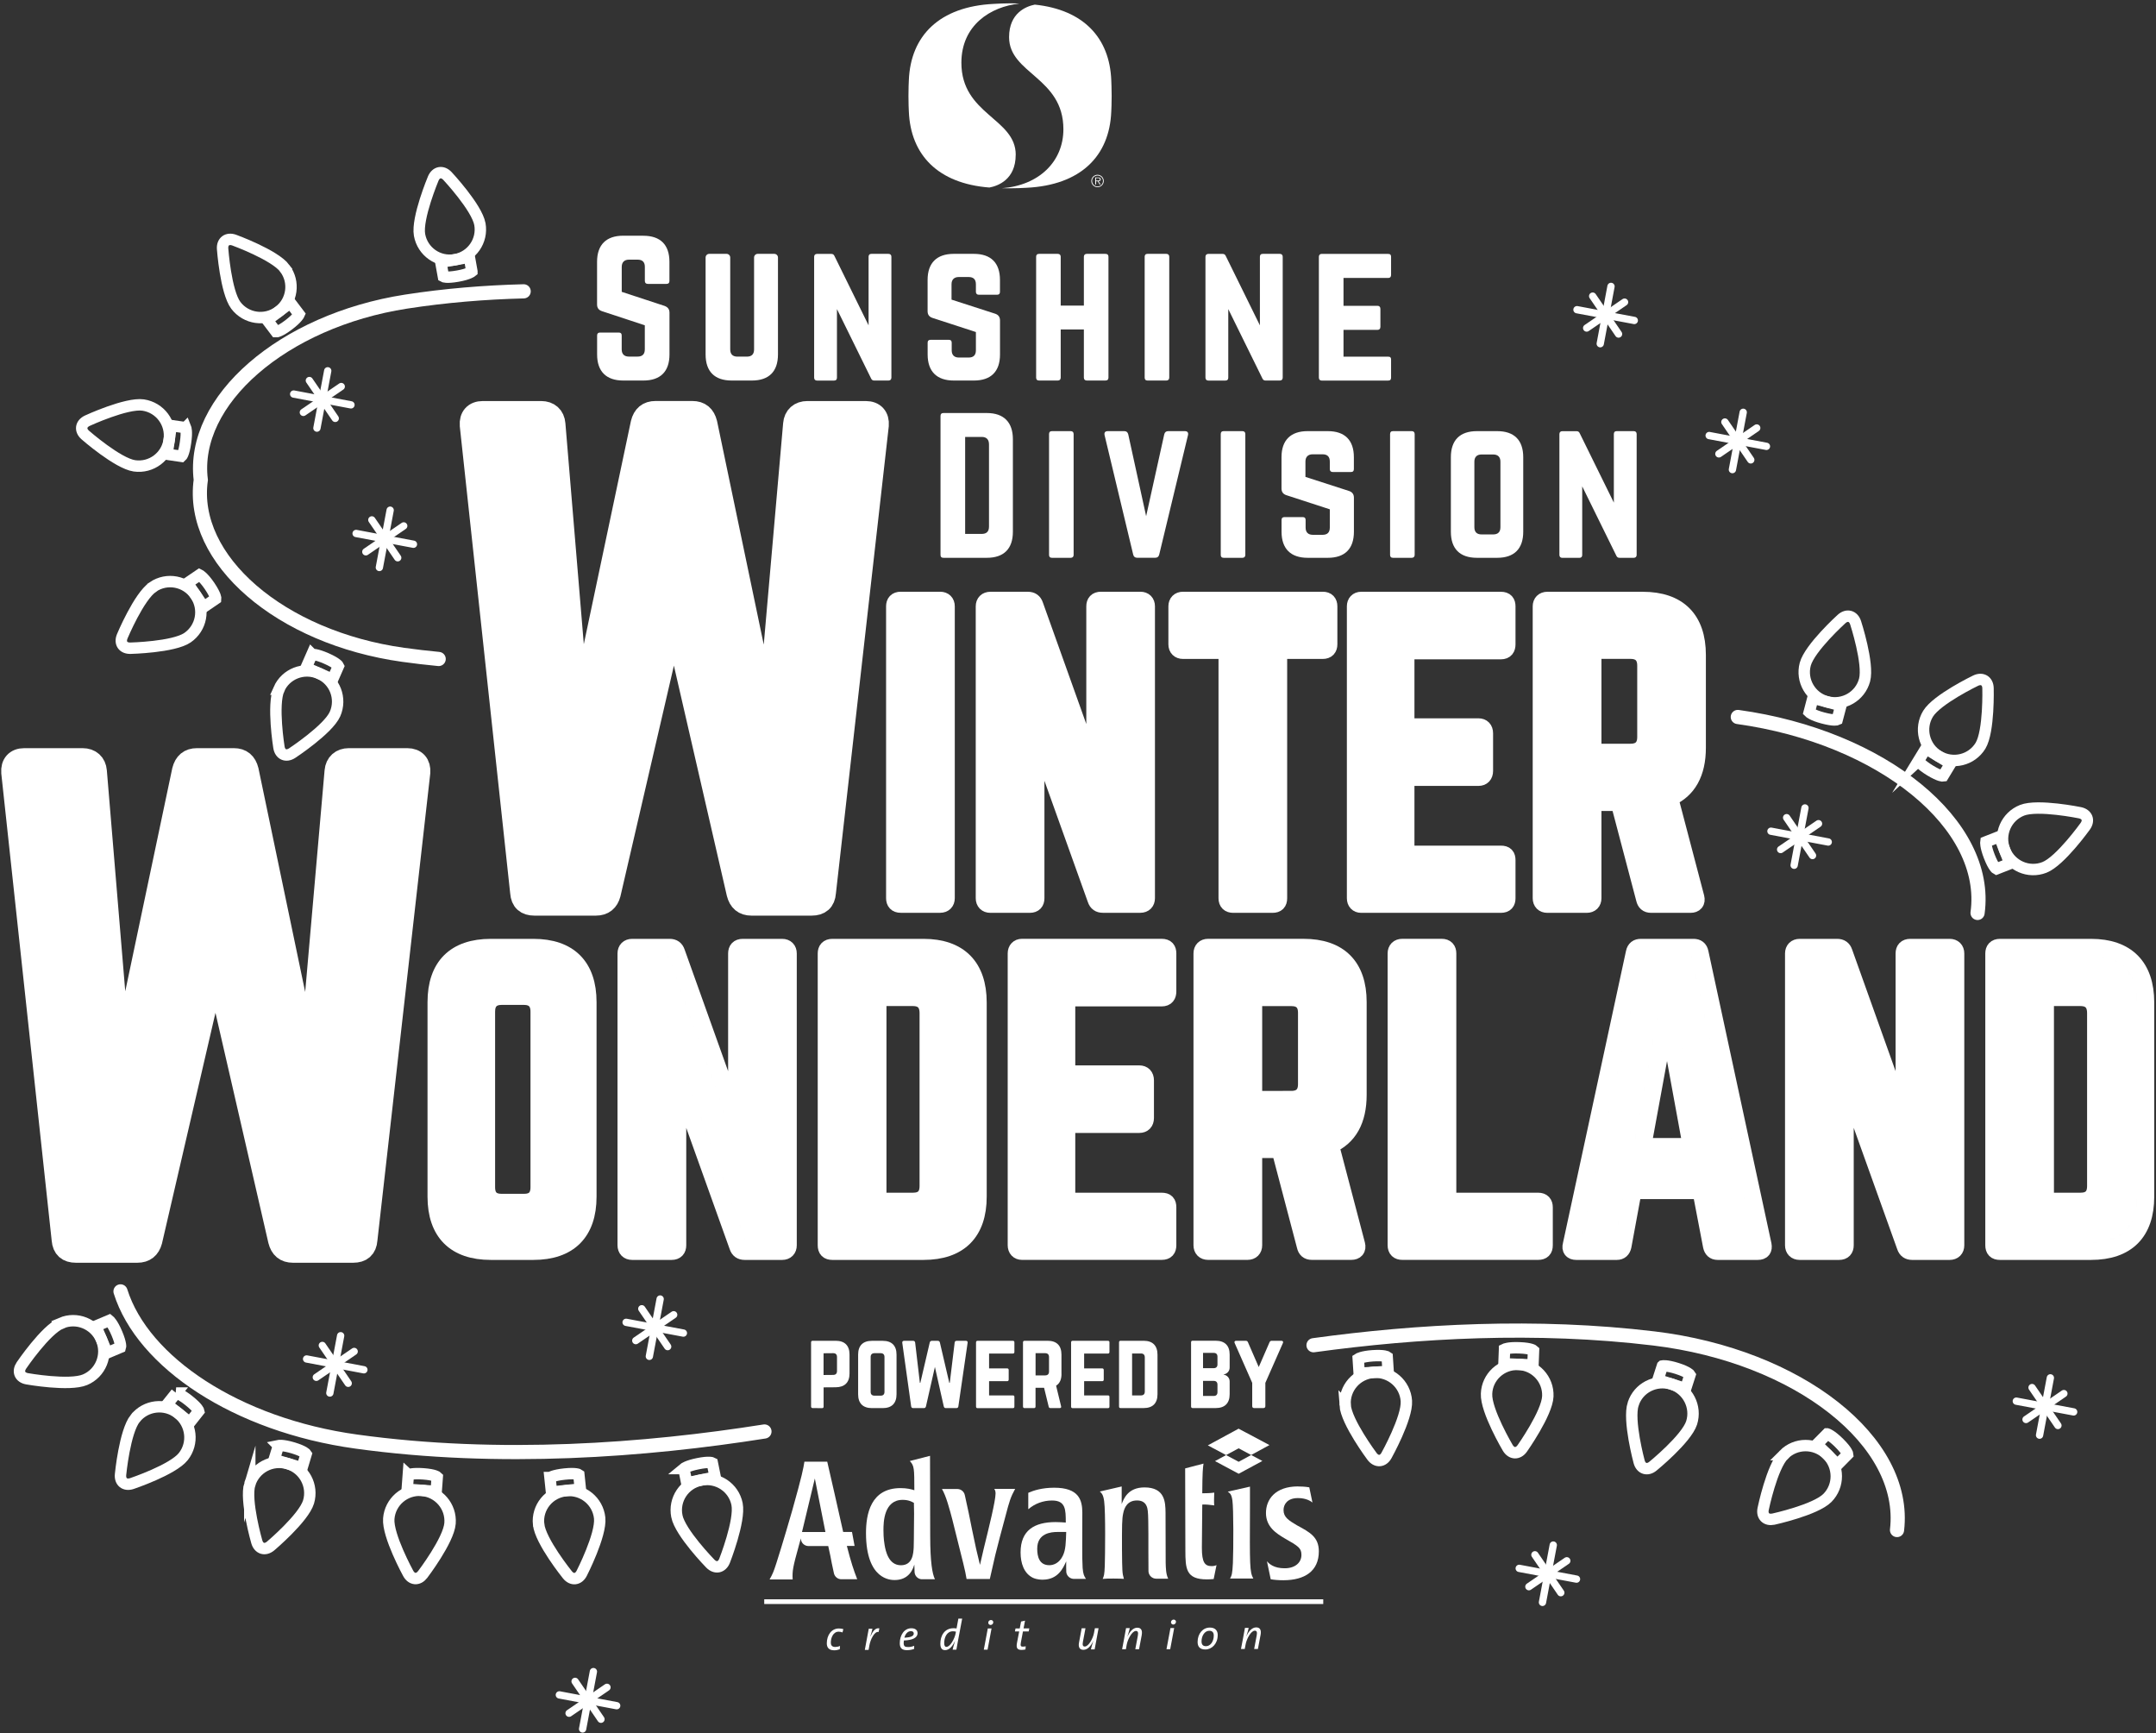 <svg xmlns="http://www.w3.org/2000/svg" width="499" height="401" viewBox="0 0 499 401" fill="none"><rect x="0" y="0" width="499" height="401" fill="#333333" stroke="none"/><mask id="mask0_201_286" style="mask-type:luminance" maskUnits="userSpaceOnUse" x="109" y="95" width="95" height="115"><path d="M140.555 206.689C140.365 207.397 140.057 207.897 139.649 208.223C139.241 208.548 138.684 208.74 137.921 208.74H123.691C122.831 208.74 122.258 208.541 121.885 208.206C121.514 207.874 121.263 207.338 121.199 206.492L121.199 206.484L121.198 206.476L109.529 98.354C109.467 97.526 109.663 96.933 110.007 96.551C110.35 96.169 110.911 95.92 111.741 95.92H125.261C126.019 95.92 126.601 96.138 127.005 96.501C127.408 96.862 127.681 97.409 127.742 98.161L127.742 98.161L133.292 164.741L133.331 165.2H133.791H134.501H134.906L134.99 164.803L149.078 98.082C149.271 97.304 149.583 96.775 149.99 96.437C150.394 96.101 150.947 95.91 151.711 95.91H160.251C161.021 95.91 161.573 96.1 161.979 96.434C162.386 96.771 162.7 97.3 162.904 98.084L176.841 164.802L176.924 165.2H177.331H178.041H178.499L178.539 164.744L184.369 98.163L184.369 98.161C184.43 97.411 184.705 96.863 185.11 96.501C185.517 96.138 186.102 95.92 186.861 95.92H200.371H200.381C201.21 95.92 201.774 96.17 202.118 96.551C202.463 96.933 202.658 97.525 202.593 98.352L190.354 206.474L190.353 206.483L190.352 206.492C190.288 207.337 190.035 207.874 189.664 208.206C189.289 208.541 188.714 208.74 187.861 208.74H173.921C173.151 208.74 172.596 208.548 172.189 208.212C171.779 207.873 171.465 207.342 171.267 206.562C171.266 206.561 171.266 206.559 171.265 206.557L156.468 142.248L155.494 142.247L140.555 206.689Z" fill="white" stroke="white"></path></mask><g mask="url(#mask0_201_286)"><path d="M591.581 71.17H56.221V255.56H591.581V71.17Z" fill="white" stroke="white" stroke-width="5.25" stroke-miterlimit="10"></path></g><path d="M200.381 95.42C202.241 95.42 203.241 96.55 203.091 98.4L190.851 206.53C190.711 208.38 189.711 209.24 187.861 209.24H173.921C172.211 209.24 171.211 208.38 170.781 206.68L155.981 142.36L141.041 206.81C140.621 208.38 139.621 209.24 137.921 209.24H123.691C121.831 209.24 120.841 208.38 120.701 206.53L109.031 98.4C108.891 96.55 109.881 95.42 111.741 95.42H125.261C126.971 95.42 128.101 96.41 128.241 98.12L133.791 164.7H134.501L148.591 97.97C149.011 96.27 150.011 95.41 151.711 95.41H160.251C161.961 95.41 162.951 96.26 163.391 97.97L177.331 164.7H178.041L183.871 98.12C184.011 96.41 185.151 95.42 186.861 95.42H200.371H200.381Z" fill="white" stroke="white" stroke-width="5.25" stroke-miterlimit="10"></path><mask id="mask1_201_286" style="mask-type:luminance" maskUnits="userSpaceOnUse" x="207" y="138" width="13" height="72"><path d="M217.601 139.39C217.94 139.39 218.155 139.49 218.283 139.618C218.412 139.746 218.511 139.957 218.511 140.29V207.83C218.511 208.169 218.411 208.383 218.282 208.511C218.154 208.64 217.94 208.74 217.601 208.74H208.451C208.061 208.74 207.861 208.634 207.754 208.521C207.641 208.403 207.551 208.193 207.551 207.83V140.29C207.551 139.933 207.641 139.726 207.753 139.609C207.86 139.496 208.061 139.39 208.451 139.39H217.601Z" fill="white" stroke="white"></path></mask><g mask="url(#mask1_201_286)"><path d="M440.13 117.41H109.23V231.39H440.13V117.41Z" fill="white" stroke="white" stroke-width="3.94" stroke-miterlimit="10"></path></g><path d="M217.601 138.89C218.481 138.89 219.011 139.42 219.011 140.29V207.83C219.011 208.71 218.481 209.24 217.601 209.24H208.451C207.491 209.24 207.051 208.71 207.051 207.83V140.29C207.051 139.42 207.491 138.89 208.451 138.89H217.601Z" stroke="white" stroke-width="3.94" stroke-miterlimit="10"></path><mask id="mask2_201_286" style="mask-type:luminance" maskUnits="userSpaceOnUse" x="227" y="138" width="39" height="72"><path d="M263.941 138.89C264.831 138.89 265.341 139.42 265.341 140.29V207.83C265.341 208.71 264.821 209.24 263.941 209.24H255.241C254.441 209.24 253.911 208.89 253.651 208.1L240.201 170.55H239.761V207.84C239.761 208.72 239.331 209.25 238.351 209.25H229.211C228.331 209.25 227.801 208.72 227.801 207.84V140.3C227.801 139.43 228.331 138.9 229.211 138.9H237.921C238.711 138.9 239.241 139.25 239.501 140.04L252.861 177.41H253.391V140.29C253.391 139.42 253.821 138.89 254.801 138.89H263.941Z" fill="white"></path></mask><g mask="url(#mask2_201_286)"><path d="M440.13 117.41H109.23V231.39H440.13V117.41Z" fill="white" stroke="white" stroke-width="3.94" stroke-miterlimit="10"></path></g><path d="M263.941 138.89C264.831 138.89 265.341 139.42 265.341 140.29V207.83C265.341 208.71 264.821 209.24 263.941 209.24H255.241C254.441 209.24 253.911 208.89 253.651 208.1L240.201 170.55H239.761V207.84C239.761 208.72 239.331 209.25 238.351 209.25H229.211C228.331 209.25 227.801 208.72 227.801 207.84V140.3C227.801 139.43 228.331 138.9 229.211 138.9H237.921C238.711 138.9 239.241 139.25 239.501 140.04L252.861 177.41H253.391V140.29C253.391 139.42 253.821 138.89 254.801 138.89H263.941Z" stroke="white" stroke-width="3.94" stroke-miterlimit="10"></path><mask id="mask3_201_286" style="mask-type:luminance" maskUnits="userSpaceOnUse" x="272" y="138" width="36" height="72"><path d="M295.941 150H295.441V150.5V207.84C295.441 208.256 295.346 208.454 295.248 208.554C295.151 208.652 294.958 208.75 294.541 208.75H285.401C285.04 208.75 284.831 208.658 284.712 208.544C284.596 208.433 284.491 208.23 284.491 207.84V150.5V150H283.991H273.791C273.455 150 273.244 149.902 273.118 149.775C272.992 149.649 272.891 149.435 272.891 149.09V140.29C272.891 139.957 272.99 139.745 273.118 139.617C273.246 139.489 273.458 139.39 273.791 139.39H306.151C306.547 139.39 306.75 139.496 306.858 139.61C306.971 139.727 307.061 139.933 307.061 140.29V149.09C307.061 149.453 306.97 149.662 306.858 149.78C306.749 149.893 306.547 150 306.151 150H295.941Z" fill="white" stroke="white"></path></mask><g mask="url(#mask3_201_286)"><path d="M440.13 117.41H109.23V231.39H440.13V117.41Z" fill="white" stroke="white" stroke-width="3.94" stroke-miterlimit="10"></path></g><path d="M306.151 138.89C307.121 138.89 307.561 139.42 307.561 140.29V149.09C307.561 149.97 307.121 150.5 306.151 150.5H295.941V207.84C295.941 208.8 295.511 209.25 294.541 209.25H285.401C284.521 209.25 283.991 208.8 283.991 207.84V150.5H273.791C272.921 150.5 272.391 149.98 272.391 149.09V140.29C272.391 139.42 272.921 138.89 273.791 138.89H306.151Z" stroke="white" stroke-width="3.94" stroke-miterlimit="10"></path><mask id="mask4_201_286" style="mask-type:luminance" maskUnits="userSpaceOnUse" x="313" y="138" width="36" height="72"><path d="M348.789 149.09C348.789 149.97 348.439 150.59 347.379 150.59H325.399V168.18H342.189C343.069 168.18 343.599 168.71 343.599 169.67V178.38C343.599 179.35 343.069 179.88 342.189 179.88H325.399V197.64H347.379C348.439 197.64 348.789 198.08 348.789 199.04V207.84C348.789 208.72 348.439 209.25 347.379 209.25H315.019C314.219 209.25 313.699 208.72 313.699 207.84V140.3C313.699 139.43 314.219 138.9 315.019 138.9H347.379C348.439 138.9 348.789 139.43 348.789 140.3V149.1V149.09Z" fill="white"></path></mask><g mask="url(#mask4_201_286)"><path d="M440.129 117.41H109.229V231.39H440.129V117.41Z" fill="white" stroke="white" stroke-width="3.94" stroke-miterlimit="10"></path></g><path d="M348.789 149.09C348.789 149.97 348.439 150.59 347.379 150.59H325.399V168.18H342.189C343.069 168.18 343.599 168.71 343.599 169.67V178.38C343.599 179.35 343.069 179.88 342.189 179.88H325.399V197.64H347.379C348.439 197.64 348.789 198.08 348.789 199.04V207.84C348.789 208.72 348.439 209.25 347.379 209.25H315.019C314.219 209.25 313.699 208.72 313.699 207.84V140.3C313.699 139.43 314.219 138.9 315.019 138.9H347.379C348.439 138.9 348.789 139.43 348.789 140.3V149.1V149.09Z" stroke="white" stroke-width="3.94" stroke-miterlimit="10"></path><mask id="mask5_201_286" style="mask-type:luminance" maskUnits="userSpaceOnUse" x="356" y="138" width="37" height="72"><path d="M392.851 173.01C392.851 178.9 390.651 182.77 386.441 184.62L392.501 207.66C392.771 208.72 392.241 209.25 391.281 209.25H382.131C381.251 209.25 380.811 208.8 380.631 208.02L374.741 185.68H368.681V207.84C368.681 208.72 368.141 209.25 367.261 209.25H358.121C357.241 209.25 356.711 208.72 356.711 207.84V140.3C356.711 139.43 357.241 138.9 358.121 138.9H380.191C388.461 138.9 392.851 143.29 392.851 151.56V173.02V173.01ZM377.381 174.06C379.671 174.06 380.901 172.83 380.901 170.55V154.01C380.901 151.73 379.671 150.49 377.381 150.49H368.681V174.06H377.381Z" fill="white"></path></mask><g mask="url(#mask5_201_286)"><path d="M440.13 117.41H109.23V231.39H440.13V117.41Z" fill="white" stroke="white" stroke-width="3.94" stroke-miterlimit="10"></path></g><path d="M392.851 173.01C392.851 178.9 390.651 182.77 386.441 184.62L392.501 207.66C392.771 208.72 392.241 209.25 391.281 209.25H382.131C381.251 209.25 380.811 208.8 380.631 208.02L374.741 185.68H368.681V207.84C368.681 208.72 368.141 209.25 367.261 209.25H358.121C357.241 209.25 356.711 208.72 356.711 207.84V140.3C356.711 139.43 357.241 138.9 358.121 138.9H380.191C388.461 138.9 392.851 143.29 392.851 151.56V173.02V173.01ZM377.381 174.06C379.671 174.06 380.901 172.83 380.901 170.55V154.01C380.901 151.73 379.671 150.49 377.381 150.49H368.681V174.06H377.381Z" stroke="white" stroke-width="3.94" stroke-miterlimit="10"></path><mask id="mask6_201_286" style="mask-type:luminance" maskUnits="userSpaceOnUse" x="2" y="175" width="95" height="115"><path d="M94.27 175.74C96.12 175.74 97.11 176.88 96.97 178.73L84.73 286.86C84.59 288.71 83.59 289.56 81.74 289.56H67.8C66.09 289.56 65.1 288.71 64.67 287L49.88 222.69L34.93 287.14C34.49 288.71 33.5 289.56 31.8 289.56H17.57C15.73 289.56 14.73 288.71 14.58 286.86L2.91 178.73C2.77 176.87 3.76 175.74 5.61 175.74H19.12C20.83 175.74 21.97 176.74 22.11 178.44L27.66 245.04H28.37L42.44 178.3C42.88 176.6 43.87 175.74 45.59 175.74H54.13C55.83 175.74 56.82 176.6 57.25 178.3L71.19 245.04H71.91L77.74 178.44C77.89 176.74 79.03 175.74 80.73 175.74H94.24H94.27Z" fill="white"></path></mask><g mask="url(#mask6_201_286)"><path d="M779.89 138.47H-25.29V322.87H779.89V138.47Z" fill="white" stroke="white" stroke-width="5.25" stroke-miterlimit="10"></path></g><path d="M94.27 175.74C96.12 175.74 97.11 176.88 96.97 178.73L84.73 286.86C84.59 288.71 83.59 289.56 81.74 289.56H67.8C66.09 289.56 65.1 288.71 64.67 287L49.88 222.69L34.93 287.14C34.49 288.71 33.5 289.56 31.8 289.56H17.57C15.73 289.56 14.73 288.71 14.58 286.86L2.91 178.73C2.77 176.87 3.76 175.74 5.61 175.74H19.12C20.83 175.74 21.97 176.74 22.11 178.44L27.66 245.04H28.37L42.44 178.3C42.88 176.6 43.87 175.74 45.59 175.74H54.13C55.83 175.74 56.82 176.6 57.25 178.3L71.19 245.04H71.91L77.74 178.44C77.89 176.74 79.03 175.74 80.73 175.74H94.24H94.27Z" stroke="white" stroke-width="5.25" stroke-miterlimit="10"></path><mask id="mask7_201_286" style="mask-type:luminance" maskUnits="userSpaceOnUse" x="100" y="219" width="37" height="71"><path d="M100.92 231.88C100.92 223.61 105.32 219.21 113.59 219.21H123.44C131.7 219.21 136.1 223.6 136.1 231.88V276.9C136.1 285.16 131.7 289.56 123.44 289.56H113.59C105.33 289.56 100.92 285.16 100.92 276.9V231.88ZM121.24 278.21C123.52 278.21 124.75 277.08 124.75 274.7V234.07C124.75 231.78 123.52 230.55 121.24 230.55H116.14C113.85 230.55 112.62 231.78 112.62 234.07V274.7C112.62 277.08 113.85 278.21 116.14 278.21H121.24Z" fill="white"></path></mask><g mask="url(#mask7_201_286)"><path d="M516.86 189.68H19.2V303.66H516.86V189.68Z" fill="white" stroke="white" stroke-width="3.94" stroke-miterlimit="10"></path></g><path d="M100.92 231.88C100.92 223.61 105.32 219.21 113.59 219.21H123.44C131.7 219.21 136.1 223.6 136.1 231.88V276.9C136.1 285.16 131.7 289.56 123.44 289.56H113.59C105.33 289.56 100.92 285.16 100.92 276.9V231.88ZM121.24 278.21C123.52 278.21 124.75 277.08 124.75 274.7V234.07C124.75 231.78 123.52 230.55 121.24 230.55H116.14C113.85 230.55 112.62 231.78 112.62 234.07V274.7C112.62 277.08 113.85 278.21 116.14 278.21H121.24Z" stroke="white" stroke-width="3.94" stroke-miterlimit="10"></path><mask id="mask8_201_286" style="mask-type:luminance" maskUnits="userSpaceOnUse" x="144" y="219" width="39" height="71"><path d="M171.226 288.255L171.224 288.248L171.221 288.241L157.771 250.701L157.653 250.37H157.301H156.861H156.361V250.87V288.15C156.361 288.51 156.269 288.72 156.155 288.839C156.044 288.954 155.84 289.06 155.451 289.06H146.301C145.961 289.06 145.748 288.96 145.619 288.831C145.491 288.703 145.391 288.489 145.391 288.15V220.62C145.391 220.281 145.491 220.067 145.619 219.939C145.748 219.81 145.961 219.71 146.301 219.71H155.011C155.332 219.71 155.552 219.781 155.71 219.892C155.866 220.003 156.01 220.19 156.115 220.514L156.117 220.521L156.12 220.528L169.49 257.898L169.608 258.23H169.961H170.491H170.991V257.73V220.62C170.991 220.257 171.081 220.047 171.193 219.929C171.301 219.816 171.501 219.71 171.891 219.71H181.031C181.376 219.71 181.589 219.811 181.715 219.938C181.841 220.065 181.941 220.278 181.941 220.62V288.15C181.941 288.492 181.841 288.705 181.715 288.832C181.589 288.959 181.376 289.06 181.031 289.06H172.331C172.009 289.06 171.789 288.989 171.632 288.877C171.475 288.766 171.332 288.58 171.226 288.255Z" fill="white" stroke="white"></path></mask><g mask="url(#mask8_201_286)"><path d="M516.86 189.68H19.2V303.66H516.86V189.68Z" fill="white" stroke="white" stroke-width="3.94" stroke-miterlimit="10"></path></g><path d="M181.031 219.21C181.921 219.21 182.441 219.74 182.441 220.62V288.15C182.441 289.03 181.921 289.56 181.031 289.56H172.331C171.541 289.56 171.011 289.21 170.751 288.41L157.301 250.87H156.861V288.15C156.861 289.03 156.411 289.56 155.451 289.56H146.301C145.421 289.56 144.891 289.03 144.891 288.15V220.62C144.891 219.74 145.421 219.21 146.301 219.21H155.011C155.801 219.21 156.331 219.56 156.591 220.36L169.961 257.73H170.491V220.62C170.491 219.74 170.931 219.21 171.891 219.21H181.031Z" stroke="white" stroke-width="3.94" stroke-miterlimit="10"></path><mask id="mask9_201_286" style="mask-type:luminance" maskUnits="userSpaceOnUse" x="191" y="219" width="36" height="71"><path d="M191.23 220.62C191.23 219.74 191.67 219.21 192.64 219.21H213.74C222.01 219.21 226.4 223.69 226.4 231.96V276.9C226.4 285.16 222.01 289.56 213.74 289.56H192.64C191.67 289.56 191.23 289.12 191.23 288.15V220.62ZM211.28 277.95C213.57 277.95 214.8 276.8 214.8 274.43V234.42C214.8 232.05 213.57 230.82 211.28 230.82H203.2V277.95H211.28Z" fill="white"></path></mask><g mask="url(#mask9_201_286)"><path d="M516.86 189.68H19.2V303.66H516.86V189.68Z" fill="white" stroke="white" stroke-width="3.94" stroke-miterlimit="10"></path></g><path d="M191.23 220.62C191.23 219.74 191.67 219.21 192.64 219.21H213.74C222.01 219.21 226.4 223.69 226.4 231.96V276.9C226.4 285.16 222.01 289.56 213.74 289.56H192.64C191.67 289.56 191.23 289.12 191.23 288.15V220.62ZM211.28 277.95C213.57 277.95 214.8 276.8 214.8 274.43V234.42C214.8 232.05 213.57 230.82 211.28 230.82H203.2V277.95H211.28Z" stroke="white" stroke-width="3.94" stroke-miterlimit="10"></path><mask id="mask10_201_286" style="mask-type:luminance" maskUnits="userSpaceOnUse" x="235" y="219" width="36" height="71"><path d="M270.289 229.41C270.289 230.28 269.939 230.9 268.879 230.9H246.899V248.49H263.699C264.579 248.49 265.109 249.02 265.109 249.98V258.69C265.109 259.66 264.579 260.18 263.699 260.18H246.899V277.95H268.879C269.939 277.95 270.289 278.39 270.289 279.35V288.14C270.289 289.02 269.939 289.55 268.879 289.55H236.519C235.729 289.55 235.199 289.02 235.199 288.14V220.61C235.199 219.73 235.729 219.2 236.519 219.2H268.879C269.939 219.2 270.289 219.73 270.289 220.61V229.4V229.41Z" fill="white"></path></mask><g mask="url(#mask10_201_286)"><path d="M516.859 189.68H19.199V303.66H516.859V189.68Z" fill="white" stroke="white" stroke-width="3.94" stroke-miterlimit="10"></path></g><path d="M270.289 229.41C270.289 230.28 269.939 230.9 268.879 230.9H246.899V248.49H263.699C264.579 248.49 265.109 249.02 265.109 249.98V258.69C265.109 259.66 264.579 260.18 263.699 260.18H246.899V277.95H268.879C269.939 277.95 270.289 278.39 270.289 279.35V288.14C270.289 289.02 269.939 289.55 268.879 289.55H236.519C235.729 289.55 235.199 289.02 235.199 288.14V220.61C235.199 219.73 235.729 219.2 236.519 219.2H268.879C269.939 219.2 270.289 219.73 270.289 220.61V229.4V229.41Z" stroke="white" stroke-width="3.94" stroke-miterlimit="10"></path><mask id="mask11_201_286" style="mask-type:luminance" maskUnits="userSpaceOnUse" x="278" y="219" width="37" height="71"><path d="M314.339 253.33C314.339 259.23 312.139 263.09 307.929 264.93L313.989 287.97C314.259 289.02 313.729 289.55 312.759 289.55H303.619C302.729 289.55 302.289 289.11 302.109 288.32L296.229 265.98H290.159V288.14C290.159 289.02 289.629 289.55 288.749 289.55H279.599C278.729 289.55 278.199 289.02 278.199 288.14V220.61C278.199 219.73 278.729 219.2 279.599 219.2H301.679C309.949 219.2 314.339 223.59 314.339 231.87V253.33ZM298.869 254.39C301.159 254.39 302.389 253.15 302.389 250.87V234.34C302.389 232.05 301.169 230.83 298.869 230.83H290.159V254.4H298.869V254.39Z" fill="white"></path></mask><g mask="url(#mask11_201_286)"><path d="M516.859 189.68H19.199V303.66H516.859V189.68Z" fill="white" stroke="white" stroke-width="3.94" stroke-miterlimit="10"></path></g><path d="M314.339 253.33C314.339 259.23 312.139 263.09 307.929 264.93L313.989 287.97C314.259 289.02 313.729 289.55 312.759 289.55H303.619C302.729 289.55 302.289 289.11 302.109 288.32L296.229 265.98H290.159V288.14C290.159 289.02 289.629 289.55 288.749 289.55H279.599C278.729 289.55 278.199 289.02 278.199 288.14V220.61C278.199 219.73 278.729 219.2 279.599 219.2H301.679C309.949 219.2 314.339 223.59 314.339 231.87V253.33ZM298.869 254.39C301.159 254.39 302.389 253.15 302.389 250.87V234.34C302.389 232.05 301.169 230.83 298.869 230.83H290.159V254.4H298.869V254.39Z" stroke="white" stroke-width="3.94" stroke-miterlimit="10"></path><mask id="mask12_201_286" style="mask-type:luminance" maskUnits="userSpaceOnUse" x="323" y="219" width="35" height="71"><path d="M334.591 277.95V278.45H335.091H356.021C356.417 278.45 356.616 278.556 356.722 278.668C356.832 278.784 356.921 278.99 356.921 279.35V288.14C356.921 288.563 356.826 288.759 356.729 288.857C356.634 288.954 356.441 289.05 356.021 289.05H324.541C324.178 289.05 323.969 288.959 323.851 288.847C323.737 288.739 323.631 288.536 323.631 288.14V220.61C323.631 220.271 323.731 220.057 323.859 219.928C323.988 219.8 324.202 219.7 324.541 219.7H333.681C334.077 219.7 334.279 219.806 334.388 219.92C334.5 220.038 334.591 220.247 334.591 220.61V277.95Z" fill="white" stroke="white"></path></mask><g mask="url(#mask12_201_286)"><path d="M516.861 189.68H19.201V303.66H516.861V189.68Z" fill="white" stroke="white" stroke-width="3.94" stroke-miterlimit="10"></path></g><path d="M335.091 277.95H356.021C356.991 277.95 357.421 278.48 357.421 279.35V288.14C357.421 289.11 356.991 289.55 356.021 289.55H324.541C323.661 289.55 323.131 289.11 323.131 288.14V220.61C323.131 219.73 323.661 219.2 324.541 219.2H333.681C334.651 219.2 335.091 219.73 335.091 220.61V277.95Z" stroke="white" stroke-width="3.94" stroke-miterlimit="10"></path><mask id="mask13_201_286" style="mask-type:luminance" maskUnits="userSpaceOnUse" x="363" y="219" width="46" height="71"><path d="M406.841 289.06H397.531C397.234 289.06 397.054 288.98 396.932 288.87C396.803 288.754 396.686 288.555 396.61 288.227L394.152 275.396L394.074 274.99H393.661H378.001H377.584L377.509 275.399L375.141 288.229C375.065 288.556 374.948 288.754 374.819 288.87C374.697 288.98 374.518 289.06 374.221 289.06H364.811C364.408 289.06 364.237 288.949 364.171 288.864C364.107 288.783 364.035 288.595 364.144 288.189L364.147 288.178L364.149 288.165L378.749 220.545L378.749 220.546L378.75 220.54C378.824 220.18 378.953 219.992 379.086 219.888C379.221 219.782 379.426 219.71 379.751 219.71H391.981C392.305 219.71 392.513 219.782 392.65 219.889C392.783 219.993 392.911 220.178 392.98 220.535L392.98 220.535L392.982 220.545L407.57 288.158C407.649 288.586 407.582 288.783 407.516 288.868C407.458 288.944 407.298 289.06 406.841 289.06ZM386.322 234.51L385.339 234.51L379.709 265.2L379.601 265.79H380.201H391.451H392.05L391.942 265.2L386.322 234.51Z" fill="white" stroke="white"></path></mask><g mask="url(#mask13_201_286)"><path d="M516.86 189.68H19.2V303.66H516.86V189.68Z" fill="white" stroke="white" stroke-width="3.94" stroke-miterlimit="10"></path></g><path d="M397.531 289.56C396.741 289.56 396.301 289.12 396.121 288.33L393.661 275.49H378.001L375.631 288.33C375.451 289.12 375.011 289.56 374.221 289.56H364.811C363.851 289.56 363.401 289.03 363.661 288.06L378.261 220.44C378.441 219.56 378.961 219.21 379.751 219.21H391.981C392.771 219.21 393.301 219.56 393.471 220.44L408.061 288.06C408.241 289.03 407.891 289.56 406.841 289.56H397.521H397.531ZM385.831 234.6L380.201 265.29H391.451L385.831 234.6Z" stroke="white" stroke-width="3.94" stroke-miterlimit="10"></path><mask id="mask14_201_286" style="mask-type:luminance" maskUnits="userSpaceOnUse" x="415" y="219" width="38" height="71"><path d="M451.249 219.21C452.129 219.21 452.659 219.74 452.659 220.62V288.15C452.659 289.03 452.139 289.56 451.249 289.56H442.549C441.759 289.56 441.229 289.21 440.969 288.41L427.509 250.87H427.069V288.15C427.069 289.03 426.629 289.56 425.669 289.56H416.519C415.639 289.56 415.109 289.03 415.109 288.15V220.62C415.109 219.74 415.639 219.21 416.519 219.21H425.229C426.019 219.21 426.549 219.56 426.809 220.36L440.169 257.73H440.699V220.62C440.699 219.74 441.139 219.21 442.109 219.21H451.249Z" fill="white"></path></mask><g mask="url(#mask14_201_286)"><path d="M516.859 189.68H19.199V303.66H516.859V189.68Z" fill="white" stroke="white" stroke-width="3.94" stroke-miterlimit="10"></path></g><path d="M451.249 219.21C452.129 219.21 452.659 219.74 452.659 220.62V288.15C452.659 289.03 452.139 289.56 451.249 289.56H442.549C441.759 289.56 441.229 289.21 440.969 288.41L427.509 250.87H427.069V288.15C427.069 289.03 426.629 289.56 425.669 289.56H416.519C415.639 289.56 415.109 289.03 415.109 288.15V220.62C415.109 219.74 415.639 219.21 416.519 219.21H425.229C426.019 219.21 426.549 219.56 426.809 220.36L440.169 257.73H440.699V220.62C440.699 219.74 441.139 219.21 442.109 219.21H451.249Z" stroke="white" stroke-width="3.94" stroke-miterlimit="10"></path><mask id="mask15_201_286" style="mask-type:luminance" maskUnits="userSpaceOnUse" x="461" y="219" width="36" height="71"><path d="M473.411 230.32H472.911V230.82V277.95V278.45H473.411H481.501C482.724 278.45 483.751 278.143 484.47 277.435C485.191 276.726 485.521 275.697 485.521 274.43V234.42C485.521 233.153 485.192 232.108 484.476 231.381C483.76 230.652 482.732 230.32 481.501 230.32H473.411ZM461.961 220.62C461.961 220.257 462.052 220.047 462.164 219.929C462.271 219.816 462.471 219.71 462.861 219.71H483.971C488.013 219.71 491.03 220.805 493.038 222.835C495.047 224.867 496.121 227.91 496.121 231.96V276.9C496.121 280.945 495.047 283.964 493.04 285.974C491.032 287.984 488.016 289.06 483.971 289.06H462.861C462.447 289.06 462.253 288.964 462.155 288.866C462.057 288.767 461.961 288.57 461.961 288.15V220.62Z" fill="white" stroke="white"></path></mask><g mask="url(#mask15_201_286)"><path d="M516.861 189.68H19.201V303.66H516.861V189.68Z" fill="white" stroke="white" stroke-width="3.94" stroke-miterlimit="10"></path></g><path d="M461.461 220.62C461.461 219.74 461.901 219.21 462.861 219.21H483.971C492.231 219.21 496.621 223.69 496.621 231.96V276.9C496.621 285.16 492.231 289.56 483.971 289.56H462.861C461.901 289.56 461.461 289.12 461.461 288.15V220.62ZM481.501 277.95C483.791 277.95 485.021 276.8 485.021 274.43V234.42C485.021 232.05 483.791 230.82 481.501 230.82H473.411V277.95H481.501Z" stroke="white" stroke-width="3.94" stroke-miterlimit="10"></path><path d="M217.68 96.24C217.68 95.82 217.89 95.57 218.35 95.57H228.4C232.34 95.57 234.43 97.71 234.43 101.64V123.04C234.43 126.98 232.34 129.07 228.4 129.07H218.35C217.89 129.07 217.68 128.86 217.68 128.4V96.24ZM227.23 123.54C228.32 123.54 228.9 123 228.9 121.87V102.82C228.9 101.69 228.31 101.1 227.23 101.1H223.38V123.54H227.23Z" fill="white"></path><path d="M243.469 129.07C243.009 129.07 242.799 128.82 242.799 128.4V100.43C242.799 100.01 243.009 99.76 243.469 99.76H247.819C248.239 99.76 248.489 100.01 248.489 100.43V128.4C248.489 128.82 248.239 129.07 247.819 129.07H243.469Z" fill="white"></path><path d="M274.21 99.76C274.84 99.76 275.09 100.09 274.96 100.68L268.3 128.31C268.18 128.81 267.88 129.06 267.38 129.06H263.19C262.69 129.06 262.39 128.81 262.27 128.31L255.65 100.68C255.53 100.09 255.78 99.76 256.4 99.76H260.21C260.71 99.76 261.01 100.01 261.13 100.51L265.27 119.44L269.46 100.51C269.58 100.01 269.88 99.76 270.38 99.76H274.19H274.21Z" fill="white"></path><path d="M283.209 129.07C282.749 129.07 282.539 128.82 282.539 128.4V100.43C282.539 100.01 282.749 99.76 283.209 99.76H287.559C287.979 99.76 288.229 100.01 288.229 100.43V128.4C288.229 128.82 287.979 129.07 287.559 129.07H283.209Z" fill="white"></path><path d="M307.32 99.76C311.26 99.76 313.35 101.85 313.35 105.79V108.55C313.35 108.97 313.14 109.22 312.68 109.22H308.45C308.03 109.22 307.78 108.97 307.78 108.55V106.79C307.78 105.7 307.24 105.12 306.11 105.12H303.81C302.76 105.12 302.14 105.71 302.14 106.79V110.35L312.27 113.62C312.98 113.87 313.36 114.37 313.36 115.17V123.04C313.36 126.98 311.27 129.07 307.33 129.07H302.64C298.75 129.07 296.61 126.98 296.61 123.04V120.32C296.61 119.86 296.86 119.65 297.28 119.65H301.51C301.97 119.65 302.18 119.86 302.18 120.32V122.08C302.18 123.21 302.81 123.75 303.85 123.75H306.11C307.2 123.75 307.78 123.21 307.78 122.08V117.85L297.73 114.58C296.98 114.33 296.6 113.83 296.6 113.03V105.79C296.6 101.85 298.73 99.76 302.63 99.76H307.32Z" fill="white"></path><path d="M322.4 129.07C321.94 129.07 321.73 128.82 321.73 128.4V100.43C321.73 100.01 321.94 99.76 322.4 99.76H326.75C327.17 99.76 327.42 100.01 327.42 100.43V128.4C327.42 128.82 327.17 129.07 326.75 129.07H322.4Z" fill="white"></path><path d="M335.799 105.79C335.799 101.85 337.889 99.76 341.829 99.76H346.519C350.459 99.76 352.549 101.85 352.549 105.79V123.04C352.549 126.98 350.459 129.07 346.519 129.07H341.829C337.889 129.07 335.799 126.98 335.799 123.04V105.79ZM345.589 123.66C346.679 123.66 347.269 123.12 347.269 121.99V106.83C347.269 105.74 346.679 105.16 345.589 105.16H342.909C341.819 105.16 341.239 105.75 341.239 106.83V121.99C341.239 123.12 341.829 123.66 342.909 123.66H345.589Z" fill="white"></path><path d="M378.13 99.76C378.55 99.76 378.8 100.01 378.8 100.43V128.4C378.8 128.82 378.55 129.07 378.13 129.07H374.82C374.44 129.07 374.23 128.9 374.07 128.53L366.2 112.54V128.41C366.2 128.83 365.99 129.08 365.53 129.08H361.59C361.17 129.08 360.92 128.83 360.92 128.41V100.44C360.92 100.02 361.17 99.77 361.59 99.77H364.9C365.28 99.77 365.49 99.94 365.65 100.31L373.52 116.3V100.43C373.52 100.01 373.73 99.76 374.19 99.76H378.13Z" fill="white"></path><path d="M148.909 54.55C152.849 54.55 154.939 56.64 154.939 60.58V65.02C154.939 65.44 154.729 65.69 154.269 65.69H149.919C149.499 65.69 149.249 65.44 149.249 65.02V61.75C149.249 60.66 148.709 60.08 147.579 60.08H145.569C144.519 60.08 143.899 60.67 143.899 61.75V67.53L153.859 70.8C154.569 71.09 154.949 71.55 154.949 72.35V82.02C154.949 85.96 152.859 88.05 148.919 88.05H144.229C140.339 88.05 138.199 85.96 138.199 82.02V77.62C138.199 77.16 138.449 76.95 138.869 76.95H143.219C143.679 76.95 143.889 77.16 143.889 77.62V80.84C143.889 81.97 144.519 82.51 145.559 82.51H147.569C148.659 82.51 149.239 81.97 149.239 80.84V75.27L139.319 72C138.569 71.75 138.189 71.25 138.189 70.45V60.57C138.189 56.63 140.329 54.54 144.219 54.54H148.909V54.55Z" fill="white"></path><path d="M179.219 58.74C179.679 58.74 180.059 59.12 180.059 59.58V82.02C180.059 85.96 177.969 88.05 174.029 88.05H169.339C165.399 88.05 163.309 85.96 163.309 82.02V59.58C163.309 59.12 163.689 58.74 164.149 58.74H168.169C168.629 58.74 169.009 59.12 169.009 59.58V80.85C169.009 81.98 169.599 82.52 170.679 82.52H172.859C173.949 82.52 174.529 81.98 174.529 80.85V59.58C174.529 59.12 174.909 58.74 175.369 58.74H179.219Z" fill="white"></path><path d="M205.64 58.74C206.06 58.74 206.31 58.99 206.31 59.41V87.38C206.31 87.8 206.06 88.05 205.64 88.05H202.33C201.95 88.05 201.74 87.88 201.58 87.51L193.71 71.52V87.39C193.71 87.81 193.5 88.06 193.04 88.06H189.1C188.68 88.06 188.43 87.81 188.43 87.39V59.42C188.43 59 188.68 58.75 189.1 58.75H192.41C192.79 58.75 193 58.92 193.16 59.29L201.03 75.28V59.41C201.03 58.99 201.24 58.74 201.7 58.74H205.64Z" fill="white"></path><path d="M225.409 58.74C229.349 58.74 231.439 60.83 231.439 64.77V67.53C231.439 67.95 231.229 68.2 230.769 68.2H226.539C226.119 68.2 225.869 67.95 225.869 67.53V65.77C225.869 64.68 225.329 64.1 224.199 64.1H221.899C220.849 64.1 220.229 64.69 220.229 65.77V69.33L230.359 72.6C231.069 72.85 231.449 73.35 231.449 74.15V82.02C231.449 85.96 229.359 88.05 225.419 88.05H220.729C216.839 88.05 214.699 85.96 214.699 82.02V79.3C214.699 78.84 214.949 78.63 215.369 78.63H219.599C220.059 78.63 220.269 78.84 220.269 79.3V81.06C220.269 82.19 220.899 82.73 221.939 82.73H224.199C225.289 82.73 225.869 82.19 225.869 81.06V76.83L215.819 73.56C215.069 73.31 214.689 72.81 214.689 72.01V64.77C214.689 60.83 216.829 58.74 220.719 58.74H225.409Z" fill="white"></path><path d="M250.859 59.41C250.859 58.99 251.109 58.74 251.529 58.74H255.839C256.339 58.74 256.549 58.99 256.549 59.41V87.38C256.549 87.8 256.339 88.05 255.839 88.05H251.529C251.109 88.05 250.859 87.8 250.859 87.38V76.24H245.499V87.38C245.499 87.8 245.249 88.05 244.829 88.05H240.519C240.019 88.05 239.809 87.8 239.809 87.38V59.41C239.809 58.99 240.019 58.74 240.519 58.74H244.829C245.249 58.74 245.499 58.99 245.499 59.41V70.71H250.859V59.41Z" fill="white"></path><path d="M265.6 88.05C265.14 88.05 264.93 87.8 264.93 87.38V59.41C264.93 58.99 265.14 58.74 265.6 58.74H269.95C270.37 58.74 270.62 58.99 270.62 59.41V87.38C270.62 87.8 270.37 88.05 269.95 88.05H265.6Z" fill="white"></path><path d="M296.21 58.74C296.63 58.74 296.88 58.99 296.88 59.41V87.38C296.88 87.8 296.63 88.05 296.21 88.05H292.9C292.52 88.05 292.31 87.88 292.15 87.51L284.28 71.52V87.39C284.28 87.81 284.07 88.06 283.61 88.06H279.67C279.25 88.06 279 87.81 279 87.39V59.42C279 59 279.25 58.75 279.67 58.75H282.98C283.36 58.75 283.57 58.92 283.73 59.29L291.6 75.28V59.41C291.6 58.99 291.81 58.74 292.27 58.74H296.21Z" fill="white"></path><path d="M321.96 63.6C321.96 64.02 321.79 64.31 321.29 64.31H310.95V70.76H318.82C319.24 70.76 319.49 71.01 319.49 71.47V75.62C319.49 76.08 319.24 76.33 318.82 76.33H310.95V82.53H321.29C321.79 82.53 321.96 82.74 321.96 83.2V87.39C321.96 87.81 321.79 88.06 321.29 88.06H305.88C305.5 88.06 305.25 87.81 305.25 87.39V59.42C305.25 59 305.5 58.75 305.88 58.75H321.29C321.79 58.75 321.96 59 321.96 59.42V63.61V63.6Z" fill="white"></path><path d="M187.721 310.6C187.721 310.38 187.851 310.24 188.081 310.24H193.421C195.511 310.24 196.621 311.35 196.621 313.44V317.8C196.621 319.87 195.511 320.98 193.421 321L190.621 321.02V325.47C190.621 325.69 190.511 325.83 190.261 325.83L188.081 325.81C187.861 325.81 187.721 325.68 187.721 325.45V310.59V310.6ZM192.831 318.14C193.431 318.14 193.721 317.81 193.721 317.25V314C193.721 313.42 193.431 313.11 192.831 313.11L190.611 313.13V318.16L192.831 318.14Z" fill="white"></path><path d="M198.611 313.45C198.611 311.36 199.721 310.25 201.811 310.25H204.301C206.391 310.25 207.501 311.36 207.501 313.45V322.62C207.501 324.71 206.391 325.82 204.301 325.82H201.811C199.721 325.82 198.611 324.71 198.611 322.62V313.45ZM203.821 322.94C204.401 322.94 204.711 322.65 204.711 322.05V314C204.711 313.42 204.401 313.11 203.821 313.11H202.401C201.821 313.11 201.511 313.42 201.511 314V322.05C201.511 322.65 201.821 322.94 202.401 322.94H203.821Z" fill="white"></path><path d="M223.531 310.24C223.841 310.24 224.001 310.42 223.951 310.71L221.811 325.42C221.771 325.69 221.611 325.82 221.321 325.82H218.921C218.651 325.82 218.501 325.69 218.431 325.42L216.381 316.3L214.311 325.42C214.241 325.69 214.091 325.82 213.821 325.82H211.371C211.081 325.82 210.931 325.69 210.881 325.4L208.831 310.72C208.791 310.43 208.941 310.25 209.251 310.25H211.341C211.611 310.25 211.761 310.38 211.811 310.67L212.901 319.97H213.011L215.191 310.63C215.261 310.39 215.411 310.25 215.681 310.25H217.041C217.311 310.25 217.461 310.38 217.531 310.63L219.711 319.97H219.821L220.951 310.67C220.991 310.38 221.131 310.25 221.421 310.25H223.511L223.531 310.24Z" fill="white"></path><path d="M234.78 312.82C234.78 313.04 234.69 313.2 234.42 313.2H228.92V316.63H233.1C233.32 316.63 233.46 316.76 233.46 317.01V319.21C233.46 319.46 233.33 319.59 233.1 319.59H228.92V322.88H234.42C234.69 322.88 234.78 322.99 234.78 323.24V325.47C234.78 325.69 234.69 325.83 234.42 325.83H226.23C226.03 325.83 225.9 325.7 225.9 325.47V310.61C225.9 310.39 226.03 310.25 226.23 310.25H234.42C234.69 310.25 234.78 310.38 234.78 310.61V312.83V312.82Z" fill="white"></path><path d="M245.681 317.92C245.681 319.21 245.261 320.12 244.431 320.63L245.591 325.41C245.661 325.68 245.521 325.81 245.281 325.81H243.102C242.882 325.81 242.771 325.7 242.721 325.5L241.651 321.12H239.672V325.46C239.672 325.68 239.541 325.82 239.311 325.82H237.132C236.912 325.82 236.771 325.69 236.771 325.46V310.6C236.771 310.38 236.902 310.24 237.132 310.24H242.471C244.561 310.24 245.672 311.35 245.672 313.44V317.91L245.681 317.92ZM241.901 318.25C242.481 318.25 242.792 317.94 242.792 317.36V314C242.792 313.42 242.481 313.11 241.901 313.11H239.681V318.25H241.901Z" fill="white"></path><path d="M256.78 312.82C256.78 313.04 256.69 313.2 256.42 313.2H250.92V316.63H255.1C255.32 316.63 255.46 316.76 255.46 317.01V319.21C255.46 319.46 255.33 319.59 255.1 319.59H250.92V322.88H256.42C256.69 322.88 256.78 322.99 256.78 323.24V325.47C256.78 325.69 256.69 325.83 256.42 325.83H248.23C248.03 325.83 247.9 325.7 247.9 325.47V310.61C247.9 310.39 248.03 310.25 248.23 310.25H256.42C256.69 310.25 256.78 310.38 256.78 310.61V312.83V312.82Z" fill="white"></path><path d="M259 310.6C259 310.38 259.11 310.24 259.36 310.24H264.7C266.79 310.24 267.9 311.37 267.9 313.47V322.61C267.9 324.7 266.79 325.81 264.7 325.81H259.36C259.11 325.81 259 325.7 259 325.45V310.59V310.6ZM264.07 322.88C264.65 322.88 264.96 322.59 264.96 321.99V314.09C264.96 313.49 264.65 313.18 264.07 313.18H262.02V322.88H264.07Z" fill="white"></path><path d="M284.6 316.45C284.6 317.27 284 317.9 283.2 318.03V318.07C284 318.2 284.6 318.83 284.6 319.65V322.61C284.6 324.7 283.47 325.81 281.37 325.81H276.03C275.81 325.81 275.67 325.68 275.67 325.45V310.59C275.67 310.34 275.8 310.23 276.03 310.23H281.37C283.46 310.23 284.6 311.34 284.6 313.43V316.43V316.45ZM281.78 313.93C281.78 313.35 281.49 313.04 280.89 313.04H278.44V316.58H280.89C281.47 316.58 281.78 316.27 281.78 315.71V313.93ZM281.78 320.41C281.78 319.83 281.49 319.52 280.89 319.52H278.44V323.01H280.89C281.47 323.01 281.78 322.72 281.78 322.12V320.41Z" fill="white"></path><path d="M296.572 310.24C296.902 310.24 297.062 310.46 296.932 310.75L292.862 319.98V325.36C292.862 325.65 292.702 325.81 292.412 325.81H290.272C289.982 325.81 289.822 325.65 289.822 325.36V319.98L285.752 310.75C285.622 310.46 285.772 310.24 286.112 310.24H288.332C288.602 310.24 288.752 310.37 288.842 310.6L291.332 316.32L293.822 310.6C293.912 310.38 294.072 310.24 294.332 310.24H296.552H296.572Z" fill="white"></path><path d="M235.09 35.82C235.09 27.33 222.51 26.54 222.51 14.52C222.51 5.84 229.25 1.53 235.95 0.83C235.32 0.79 234.7 0.77 233.78 0.77C232.15 0.77 231.36 0.84 229.99 0.9C217.45 1.52 210.77 8.23 210.35 18.54C210.32 19.22 210.26 20.36 210.26 22.2C210.26 24.04 210.32 25.15 210.35 25.82C210.77 35.86 217.1 42.47 228.99 43.39C230.92 43.03 235.08 41.59 235.08 35.82" fill="white"></path><path d="M257.2 18.54C256.81 8.77 250.79 2.24 239.5 1.07C237.5 1.47 233.55 2.99 233.55 8.6C233.55 17.08 246.12 17.87 246.12 29.9C246.12 37.41 240.44 42.91 231.9 43.55C232.46 43.56 233.02 43.57 233.78 43.57C235.41 43.57 236.19 43.52 237.58 43.45C250.11 42.84 256.79 36.14 257.2 25.82C257.23 25.15 257.29 24 257.29 22.2C257.29 20.4 257.22 19.22 257.2 18.54Z" fill="white"></path><path d="M252.58 41.87C252.58 41.08 253.23 40.44 254.02 40.44C254.81 40.44 255.46 41.08 255.46 41.87C255.46 42.66 254.82 43.31 254.02 43.31C253.22 43.31 252.58 42.67 252.58 41.87ZM255.28 41.87C255.28 41.18 254.71 40.62 254.02 40.62C253.33 40.62 252.76 41.18 252.76 41.87C252.76 42.56 253.32 43.14 254.02 43.14C254.72 43.14 255.28 42.58 255.28 41.87ZM254.74 42.68H254.51L254.05 41.94H253.69V42.68H253.49V41.07H254.19C254.32 41.07 254.46 41.07 254.58 41.15C254.71 41.21 254.76 41.36 254.76 41.5C254.76 41.81 254.54 41.93 254.25 41.94L254.74 42.68ZM253.99 41.78C254.21 41.78 254.56 41.82 254.56 41.49C254.56 41.24 254.34 41.21 254.14 41.21H253.68V41.78H253.99Z" fill="white"></path><path d="M33.14 93.72C37.03 94.3 39.72 97.9 39.16 101.78C38.61 105.65 35.01 108.35 31.11 107.79C27.24 107.23 19.75 100.67 19.75 100.67C18.46 99.55 18.68 98.06 20.23 97.34C20.23 97.34 29.27 93.16 33.14 93.72Z" stroke="white" stroke-width="2.64" stroke-miterlimit="10"></path><path d="M42.97 98.95C42.97 98.95 43.33 99.84 42.94 102.4C42.57 105.1 42 105.59 42 105.59L38.67 105.11L39.64 98.48L42.96 98.96L42.97 98.95Z" stroke="white" stroke-width="2.64" stroke-miterlimit="10"></path><path d="M111.07 51.85C111.76 55.72 109.19 59.4 105.33 60.1C101.47 60.8 97.79 58.22 97.1 54.35C96.42 50.5 100.27 41.32 100.27 41.32C100.93 39.75 102.41 39.49 103.57 40.73C103.57 40.73 110.37 48 111.07 51.86V51.85Z" stroke="white" stroke-width="2.64" stroke-miterlimit="10"></path><path d="M109.219 62.82C109.219 62.82 108.489 63.44 105.949 63.89C103.259 64.37 102.629 64 102.629 64L102.029 60.68L108.629 59.51L109.219 62.81V62.82Z" stroke="white" stroke-width="2.64" stroke-miterlimit="10"></path><path d="M64.55 159.48C66.14 155.89 70.33 154.27 73.91 155.85C77.51 157.43 79.12 161.62 77.54 165.22C75.95 168.79 67.62 174.26 67.62 174.26C66.2 175.19 64.83 174.59 64.56 172.91C64.56 172.91 62.97 163.08 64.56 159.48H64.55Z" stroke="white" stroke-width="2.64" stroke-miterlimit="10"></path><path d="M72.21 151.42C72.21 151.42 73.16 151.32 75.53 152.36C78.03 153.46 78.33 154.12 78.33 154.12L76.98 157.2L70.85 154.49L72.2 151.41L72.21 151.42Z" stroke="white" stroke-width="2.64" stroke-miterlimit="10"></path><path d="M65.92 62.11C68.29 65.25 67.66 69.7 64.54 72.05C61.4 74.42 56.95 73.78 54.58 70.65C52.24 67.52 51.52 57.58 51.52 57.58C51.4 55.89 52.6 54.99 54.2 55.56C54.2 55.56 63.57 58.97 65.93 62.1L65.92 62.11Z" stroke="white" stroke-width="2.64" stroke-miterlimit="10"></path><path d="M69.239 72.74C69.239 72.74 68.869 73.61 66.799 75.18C64.619 76.82 63.889 76.77 63.889 76.77L61.859 74.09L67.209 70.06L69.239 72.74Z" stroke="white" stroke-width="2.64" stroke-miterlimit="10"></path><path d="M35.39 135.81C38.64 133.6 43.05 134.44 45.26 137.68C47.47 140.93 46.63 145.34 43.38 147.56C40.14 149.76 30.18 149.99 30.18 149.99C28.49 150.03 27.64 148.8 28.3 147.22C28.3 147.22 32.14 138.03 35.39 135.83V135.81Z" stroke="white" stroke-width="2.64" stroke-miterlimit="10"></path><path d="M46.161 133.02C46.161 133.02 47.021 133.43 48.491 135.57C50.021 137.83 49.931 138.56 49.931 138.56L47.161 140.45L43.381 134.91L46.161 133.02Z" stroke="white" stroke-width="2.64" stroke-miterlimit="10"></path><path d="M417.82 153.7C416.82 157.48 419.06 161.38 422.86 162.39C426.64 163.39 430.53 161.15 431.55 157.36C432.56 153.57 429.48 144.11 429.48 144.11C428.96 142.48 427.48 142.09 426.22 143.23C426.22 143.23 418.84 149.91 417.82 153.7Z" stroke="white" stroke-width="2.64" stroke-miterlimit="10"></path><path d="M418.74 164.79C418.74 164.79 419.41 165.47 421.91 166.13C424.56 166.84 425.21 166.52 425.21 166.52L426.07 163.27L419.59 161.54L418.74 164.79Z" stroke="white" stroke-width="2.64" stroke-miterlimit="10"></path><path d="M446.24 165.16C444.2 168.52 445.27 172.89 448.62 174.93C451.96 176.96 456.33 175.91 458.38 172.56C460.4 169.21 460.12 159.24 460.12 159.24C460.08 157.54 458.77 156.76 457.24 157.5C457.24 157.5 448.28 161.81 446.24 165.16Z" stroke="white" stroke-width="2.64" stroke-miterlimit="10"></path><path d="M444 176.05C444 176.05 444.46 176.9 446.67 178.25C449 179.67 449.72 179.55 449.72 179.55L451.46 176.68L445.73 173.21L443.99 176.06L444 176.05Z" stroke="white" stroke-width="2.64" stroke-miterlimit="10"></path><path d="M468 187.49C464.35 188.93 462.54 193.05 463.97 196.69C465.4 200.34 469.51 202.14 473.17 200.71C476.83 199.29 482.62 191.19 482.62 191.19C483.62 189.81 483.06 188.41 481.4 188.06C481.4 188.06 471.63 186.06 468 187.49Z" stroke="white" stroke-width="2.64" stroke-miterlimit="10"></path><path d="M459.621 194.81C459.621 194.81 459.481 195.75 460.421 198.17C461.411 200.71 462.061 201.05 462.061 201.05L465.191 199.83L462.751 193.58L459.621 194.81Z" stroke="white" stroke-width="2.64" stroke-miterlimit="10"></path><path d="M378 324.86C379.18 321.14 383.19 319.09 386.94 320.28C390.64 321.49 392.7 325.51 391.52 329.23C390.3 332.96 382.57 339.25 382.57 339.25C381.27 340.33 379.8 339.86 379.37 338.22C379.37 338.22 376.77 328.61 377.99 324.87L378 324.86Z" stroke="white" stroke-width="2.64" stroke-miterlimit="10"></path><path d="M384.77 316.06C384.77 316.06 385.71 315.87 388.17 316.65C390.77 317.49 391.15 318.13 391.15 318.13L390.13 321.31L383.73 319.26L384.76 316.07L384.77 316.06Z" stroke="white" stroke-width="2.64" stroke-miterlimit="10"></path><path d="M311.33 325.11C311.06 321.21 314.02 317.82 317.95 317.54C321.84 317.29 325.24 320.26 325.5 324.16C325.76 328.06 320.9 336.77 320.9 336.77C320.09 338.26 318.57 338.36 317.55 336.99C317.55 336.99 311.58 329.01 311.32 325.1L311.33 325.11Z" stroke="white" stroke-width="2.64" stroke-miterlimit="10"></path><path d="M314.359 314.42C314.359 314.42 315.159 313.89 317.739 313.71C320.459 313.53 321.059 313.97 321.059 313.97L321.279 317.32L314.579 317.77L314.359 314.42Z" stroke="white" stroke-width="2.64" stroke-miterlimit="10"></path><path d="M57.809 343.42C58.949 339.68 62.909 337.54 66.669 338.69C70.419 339.82 72.539 343.8 71.409 347.54C70.259 351.29 62.639 357.72 62.639 357.72C61.339 358.81 59.899 358.38 59.429 356.74C59.429 356.74 56.669 347.17 57.809 343.41V343.42Z" stroke="white" stroke-width="2.64" stroke-miterlimit="10"></path><path d="M64.439 334.49C64.439 334.49 65.379 334.29 67.859 335.03C70.459 335.82 70.859 336.45 70.859 336.45L69.899 339.65L63.459 337.72L64.449 334.5L64.439 334.49Z" stroke="white" stroke-width="2.64" stroke-miterlimit="10"></path><path d="M156.659 350.82C155.889 346.98 158.379 343.23 162.239 342.47C166.059 341.69 169.819 344.18 170.589 348.03C171.349 351.87 167.699 361.15 167.699 361.15C167.069 362.72 165.589 363.02 164.399 361.8C164.399 361.8 157.429 354.68 156.659 350.83V350.82Z" stroke="white" stroke-width="2.64" stroke-miterlimit="10"></path><path d="M158.27 339.81C158.27 339.81 159.01 339.19 161.55 338.68C164.2 338.14 164.86 338.5 164.86 338.5L165.53 341.79L158.94 343.12L158.28 339.81H158.27Z" stroke="white" stroke-width="2.64" stroke-miterlimit="10"></path><path d="M412.86 336.59C415.62 333.81 420.11 333.79 422.91 336.55C425.68 339.3 425.71 343.81 422.95 346.6C420.19 349.38 410.45 351.51 410.45 351.51C408.8 351.85 407.73 350.8 408.08 349.14C408.08 349.14 410.09 339.37 412.87 336.59H412.86Z" stroke="white" stroke-width="2.64" stroke-miterlimit="10"></path><path d="M422.9 331.79C422.9 331.79 423.82 332.05 425.66 333.87C427.59 335.79 427.65 336.52 427.65 336.52L425.29 338.91L420.52 334.18L422.89 331.79H422.9Z" stroke="white" stroke-width="2.64" stroke-miterlimit="10"></path><path d="M124.651 352.69C124.251 348.8 127.081 345.31 131.001 344.92C134.891 344.51 138.381 347.35 138.791 351.25C139.191 355.15 134.641 364.03 134.641 364.03C133.881 365.54 132.371 365.71 131.311 364.37C131.311 364.37 125.051 356.61 124.661 352.7L124.651 352.69Z" stroke="white" stroke-width="2.64" stroke-miterlimit="10"></path><path d="M127.301 341.89C127.301 341.89 128.101 341.35 130.661 341.08C133.381 340.79 133.971 341.22 133.971 341.22L134.321 344.55L127.641 345.24L127.291 341.89H127.301Z" stroke="white" stroke-width="2.64" stroke-miterlimit="10"></path><path d="M344.059 322.5C344.189 318.6 347.509 315.54 351.429 315.7C355.359 315.86 358.399 319.17 358.239 323.09C358.079 327.01 352.319 335.15 352.319 335.15C351.349 336.52 349.829 336.47 348.959 335C348.959 335 343.879 326.43 344.059 322.51V322.5Z" stroke="white" stroke-width="2.64" stroke-miterlimit="10"></path><path d="M348.22 312.2C348.22 312.2 349.09 311.76 351.68 311.87C354.39 311.97 354.93 312.49 354.93 312.49L354.8 315.84L348.09 315.57L348.22 312.21V312.2Z" stroke="white" stroke-width="2.64" stroke-miterlimit="10"></path><path d="M89.98 351.41C90.28 347.51 93.68 344.56 97.61 344.85C101.51 345.16 104.46 348.56 104.16 352.48C103.86 356.4 97.82 364.32 97.82 364.32C96.79 365.66 95.29 365.56 94.47 364.05C94.47 364.05 89.68 355.32 89.98 351.41Z" stroke="white" stroke-width="2.64" stroke-miterlimit="10"></path><path d="M94.51 341.25C94.51 341.25 95.39 340.84 97.97 341.03C100.68 341.23 101.2 341.76 101.2 341.76L100.95 345.1L94.25 344.6L94.5 341.24L94.51 341.25Z" stroke="white" stroke-width="2.64" stroke-miterlimit="10"></path><path d="M31.309 328.19C33.729 325.13 38.219 324.61 41.289 327.05C44.359 329.5 44.849 333.98 42.419 337.04C39.969 340.11 30.519 343.28 30.519 343.28C28.899 343.82 27.729 342.87 27.899 341.18C27.899 341.18 28.849 331.26 31.299 328.19H31.309Z" stroke="white" stroke-width="2.64" stroke-miterlimit="10"></path><path d="M40.77 322.33C40.77 322.33 41.71 322.49 43.73 324.1C45.87 325.8 46.01 326.52 46.01 326.52L43.94 329.14L38.67 324.96L40.78 322.33H40.77Z" stroke="white" stroke-width="2.64" stroke-miterlimit="10"></path><path d="M14.17 306.16C17.76 304.63 21.94 306.32 23.48 309.94C25 313.56 23.29 317.73 19.69 319.25C16.07 320.78 6.26 319.03 6.26 319.03C4.58 318.73 4.01 317.34 4.97 315.93C4.97 315.93 10.56 307.68 14.18 306.17L14.17 306.16Z" stroke="white" stroke-width="2.64" stroke-miterlimit="10"></path><path d="M25.28 305.54C25.28 305.54 26.03 306.14 27.04 308.52C28.11 311.04 27.88 311.74 27.88 311.74L24.8 313.04L22.18 306.85L25.28 305.54Z" stroke="white" stroke-width="2.64" stroke-miterlimit="10"></path><path d="M304.01 311.27C328.09 307.96 355.58 306.43 382.75 309.7C416.31 313.73 441.5 333.58 439.06 354.03" stroke="white" stroke-width="3.28" stroke-miterlimit="10" stroke-linecap="round"></path><path d="M27.891 298.81C33.041 315.23 54.791 329.74 82.431 333.56C115.641 338.16 149.461 335.58 176.931 331.23" stroke="white" stroke-width="3.28" stroke-miterlimit="10" stroke-linecap="round"></path><path d="M402.211 165.9C435.691 170.54 460.521 190.84 457.701 211.24" stroke="white" stroke-width="3.28" stroke-miterlimit="10" stroke-linecap="round"></path><path d="M121.201 67.41C112.211 67.64 103.071 68.38 93.981 69.79C65.471 74.21 44.201 92.68 46.471 111.05C43.911 129.46 64.891 147.57 93.331 151.52C96.061 151.9 98.801 152.22 101.531 152.48" stroke="white" stroke-width="3.28" stroke-miterlimit="10" stroke-linecap="round"></path><path d="M67.971 91.18L81.231 93.68" stroke="white" stroke-width="1.69" stroke-miterlimit="10" stroke-linecap="round"></path><path d="M73.352 99.06L75.852 85.8" stroke="white" stroke-width="1.69" stroke-miterlimit="10" stroke-linecap="round"></path><path d="M77.592 96.81L71.602 88.05" stroke="white" stroke-width="1.69" stroke-miterlimit="10" stroke-linecap="round"></path><path d="M78.981 89.44L70.211 95.42" stroke="white" stroke-width="1.69" stroke-miterlimit="10" stroke-linecap="round"></path><path d="M82.42 123.44L95.69 125.93" stroke="white" stroke-width="1.69" stroke-miterlimit="10" stroke-linecap="round"></path><path d="M87.801 131.31L90.301 118.05" stroke="white" stroke-width="1.69" stroke-miterlimit="10" stroke-linecap="round"></path><path d="M92.051 129.06L86.061 120.3" stroke="white" stroke-width="1.69" stroke-miterlimit="10" stroke-linecap="round"></path><path d="M93.44 121.69L84.67 127.68" stroke="white" stroke-width="1.69" stroke-miterlimit="10" stroke-linecap="round"></path><path d="M364.99 71.66L378.25 74.15" stroke="white" stroke-width="1.69" stroke-miterlimit="10" stroke-linecap="round"></path><path d="M370.371 79.53L372.861 66.27" stroke="white" stroke-width="1.69" stroke-miterlimit="10" stroke-linecap="round"></path><path d="M374.611 77.29L368.621 68.52" stroke="white" stroke-width="1.69" stroke-miterlimit="10" stroke-linecap="round"></path><path d="M376 69.91L367.23 75.9" stroke="white" stroke-width="1.69" stroke-miterlimit="10" stroke-linecap="round"></path><path d="M395.58 100.78L408.84 103.28" stroke="white" stroke-width="1.69" stroke-miterlimit="10" stroke-linecap="round"></path><path d="M400.961 108.66L403.461 95.4" stroke="white" stroke-width="1.69" stroke-miterlimit="10" stroke-linecap="round"></path><path d="M405.211 106.41L399.221 97.65" stroke="white" stroke-width="1.69" stroke-miterlimit="10" stroke-linecap="round"></path><path d="M406.59 99.03L397.83 105.02" stroke="white" stroke-width="1.69" stroke-miterlimit="10" stroke-linecap="round"></path><path d="M409.881 192.33L423.141 194.83" stroke="white" stroke-width="1.69" stroke-miterlimit="10" stroke-linecap="round"></path><path d="M415.25 200.21L417.75 186.95" stroke="white" stroke-width="1.69" stroke-miterlimit="10" stroke-linecap="round"></path><path d="M419.502 197.96L413.512 189.2" stroke="white" stroke-width="1.69" stroke-miterlimit="10" stroke-linecap="round"></path><path d="M420.891 190.59L412.121 196.57" stroke="white" stroke-width="1.69" stroke-miterlimit="10" stroke-linecap="round"></path><path d="M466.67 324.21L479.94 326.7" stroke="white" stroke-width="1.69" stroke-miterlimit="10" stroke-linecap="round"></path><path d="M472.051 332.08L474.551 318.82" stroke="white" stroke-width="1.69" stroke-miterlimit="10" stroke-linecap="round"></path><path d="M476.301 329.84L470.311 321.07" stroke="white" stroke-width="1.69" stroke-miterlimit="10" stroke-linecap="round"></path><path d="M477.68 322.46L468.92 328.45" stroke="white" stroke-width="1.69" stroke-miterlimit="10" stroke-linecap="round"></path><path d="M351.619 362.9L364.879 365.39" stroke="white" stroke-width="1.69" stroke-miterlimit="10" stroke-linecap="round"></path><path d="M357 370.77L359.5 357.51" stroke="white" stroke-width="1.69" stroke-miterlimit="10" stroke-linecap="round"></path><path d="M361.24 368.53L355.25 359.76" stroke="white" stroke-width="1.69" stroke-miterlimit="10" stroke-linecap="round"></path><path d="M362.629 361.15L353.859 367.14" stroke="white" stroke-width="1.69" stroke-miterlimit="10" stroke-linecap="round"></path><path d="M144.91 305.97L158.17 308.46" stroke="white" stroke-width="1.69" stroke-miterlimit="10" stroke-linecap="round"></path><path d="M150.291 313.84L152.791 300.58" stroke="white" stroke-width="1.69" stroke-miterlimit="10" stroke-linecap="round"></path><path d="M154.531 311.59L148.541 302.83" stroke="white" stroke-width="1.69" stroke-miterlimit="10" stroke-linecap="round"></path><path d="M155.92 304.22L147.15 310.2" stroke="white" stroke-width="1.69" stroke-miterlimit="10" stroke-linecap="round"></path><path d="M70.961 314.45L84.221 316.95" stroke="white" stroke-width="1.69" stroke-miterlimit="10" stroke-linecap="round"></path><path d="M76.342 322.33L78.842 309.07" stroke="white" stroke-width="1.69" stroke-miterlimit="10" stroke-linecap="round"></path><path d="M80.592 320.08L74.602 311.32" stroke="white" stroke-width="1.69" stroke-miterlimit="10" stroke-linecap="round"></path><path d="M81.971 312.71L73.211 318.69" stroke="white" stroke-width="1.69" stroke-miterlimit="10" stroke-linecap="round"></path><path d="M129.461 392.18L142.731 394.68" stroke="white" stroke-width="1.69" stroke-miterlimit="10" stroke-linecap="round"></path><path d="M134.842 400.06L137.342 386.79" stroke="white" stroke-width="1.69" stroke-miterlimit="10" stroke-linecap="round"></path><path d="M139.092 397.81L133.102 389.05" stroke="white" stroke-width="1.69" stroke-miterlimit="10" stroke-linecap="round"></path><path d="M140.481 390.43L131.711 396.42" stroke="white" stroke-width="1.69" stroke-miterlimit="10" stroke-linecap="round"></path><path d="M195.191 376.96C194.891 376.87 194.561 376.81 194.161 376.81C192.411 376.81 191.361 378.38 191.361 380.25C191.361 381.17 191.801 381.86 193.071 381.86C193.561 381.86 194.011 381.75 194.361 381.62L194.421 380.85C194.121 381 193.701 381.08 193.321 381.09C192.461 381.09 192.291 380.57 192.291 380.06C192.291 378.95 192.861 377.55 194.101 377.55C194.451 377.55 194.731 377.62 194.991 377.73L195.191 376.96Z" fill="white"></path><path d="M203.52 376.78C202.57 376.62 201.99 377.49 201.44 378.68H201.42C201.7 377.82 201.84 377.29 201.92 376.87H201.07L200.16 381.77H201.03L201.23 380.66C201.48 379.3 202.44 377.38 203.35 377.63L203.53 376.77L203.52 376.78Z" fill="white"></path><path fill-rule="evenodd" clip-rule="evenodd" d="M212.362 377.87C212.362 377.29 211.962 376.76 210.922 376.76C209.292 376.76 208.242 378.35 208.252 380.25C208.252 381.35 208.782 381.83 209.902 381.83C210.542 381.83 211.112 381.72 211.582 381.53V380.82C211.162 381 210.662 381.11 210.202 381.11C209.412 381.11 209.152 380.92 209.152 380.16C209.152 379.98 209.172 379.74 209.202 379.59C211.302 379.51 212.372 378.92 212.372 377.87H212.362ZM211.492 377.98C211.492 378.57 210.822 378.88 209.312 378.94C209.542 378.11 210.052 377.43 210.832 377.43C211.232 377.43 211.492 377.62 211.492 377.98Z" fill="white"></path><path fill-rule="evenodd" clip-rule="evenodd" d="M222.681 374.53H221.811L221.391 376.81C221.141 376.77 220.951 376.75 220.701 376.75C218.561 376.75 217.631 378.54 217.641 380.34C217.641 381.37 218.031 381.83 218.741 381.82C219.931 381.82 220.671 380.48 221.021 379.72H221.041C220.751 380.65 220.561 381.3 220.481 381.72H221.351C221.421 381.31 221.541 380.63 221.671 379.95L222.691 374.53H222.681ZM221.251 377.54L221.181 377.94C220.961 379.11 219.961 381.07 219.031 381.07C218.731 381.07 218.531 380.82 218.531 380.18C218.531 378.97 219.091 377.46 220.551 377.46C220.831 377.46 221.051 377.5 221.251 377.55V377.54Z" fill="white"></path><path fill-rule="evenodd" clip-rule="evenodd" d="M229.891 375.4C229.911 375.09 229.661 374.85 229.351 374.85C229.041 374.85 228.741 375.11 228.731 375.44C228.711 375.74 228.951 376 229.271 376C229.591 376 229.871 375.74 229.891 375.4ZM229.481 376.81H228.621L227.701 381.71H228.571L229.491 376.81H229.481Z" fill="white"></path><path d="M238.23 376.79H236.9L237.24 375L236.32 375.21L236.02 376.8H235.04L234.9 377.49H235.89L235.37 380.19C235.17 381.3 235.42 381.77 236.43 381.77C236.72 381.77 237.06 381.73 237.34 381.67L237.4 380.93C237.2 380.98 237 381.01 236.72 381.01C236.24 381.01 236.14 380.8 236.28 380.05L236.76 377.49H238.09L238.23 376.8V376.79Z" fill="white"></path><path d="M254.281 376.75H253.411L253.201 377.86C252.981 379.07 251.971 380.99 251.061 380.99C250.631 380.99 250.491 380.66 250.641 379.89L251.231 376.76H250.351L249.731 380.09C249.541 381.11 249.851 381.75 250.761 381.75C251.781 381.75 252.551 380.75 253.011 379.72H253.031C252.691 380.77 252.561 381.33 252.491 381.65H253.351L254.261 376.75H254.281Z" fill="white"></path><path d="M264.251 378.29C264.431 377.27 264.131 376.63 263.221 376.63C262.201 376.63 261.421 377.63 260.961 378.66H260.941C261.281 377.62 261.421 377.05 261.481 376.73H260.621C260.501 377.45 260.321 378.37 260.191 379.06L259.711 381.62H260.581L260.781 380.52C261.011 379.31 262.001 377.39 262.911 377.38C263.351 377.38 263.491 377.71 263.351 378.48L262.761 381.61H263.631L264.261 378.28L264.251 378.29Z" fill="white"></path><path fill-rule="evenodd" clip-rule="evenodd" d="M272.18 375.3C272.2 374.99 271.95 374.75 271.64 374.75C271.33 374.75 271.03 375.01 271.02 375.34C271 375.64 271.24 375.9 271.56 375.9C271.87 375.9 272.16 375.63 272.18 375.3ZM271.77 376.71H270.9L269.98 381.61H270.84L271.76 376.71H271.77Z" fill="white"></path><path fill-rule="evenodd" clip-rule="evenodd" d="M281.842 378.36C281.842 377.33 281.302 376.6 280.012 376.6C278.412 376.6 277.182 377.98 277.182 379.93C277.182 381.05 277.742 381.67 278.972 381.67C280.452 381.67 281.832 380.37 281.832 378.36H281.842ZM280.922 378.46C280.922 379.89 280.092 380.91 279.132 380.91C278.392 380.91 278.092 380.51 278.092 379.78C278.092 378.55 278.802 377.34 279.882 377.34C280.592 377.34 280.922 377.73 280.922 378.45V378.46Z" fill="white"></path><path d="M291.771 378.22C291.951 377.2 291.651 376.56 290.741 376.56C289.721 376.56 288.941 377.56 288.481 378.6H288.461C288.801 377.56 288.941 376.99 289.001 376.67H288.141C288.011 377.39 287.841 378.31 287.711 379L287.221 381.56H288.091L288.301 380.46C288.521 379.25 289.521 377.33 290.421 377.32C290.871 377.32 291.001 377.65 290.861 378.42L290.271 381.55H291.141L291.771 378.22Z" fill="white"></path><path fill-rule="evenodd" clip-rule="evenodd" d="M251.361 365.34H248.571C247.661 365.34 246.911 364.67 246.791 363.8C246.761 363.06 246.751 362.28 246.771 361.28C246.041 362.89 244.861 365.51 241.331 365.52C241.021 365.52 240.061 365.52 239.101 365.1C236.951 364.07 236.211 361.65 236.211 359.23C236.201 354.08 239.421 352.2 244.291 352.19C245.331 352.19 245.941 352.26 246.671 352.3C246.671 349.31 246.661 347.19 243.471 347.2C241.471 347.2 239.511 347.9 238.021 349.21L237.991 349.08V345.42C239.261 344.86 241.191 344.25 243.961 344.24C249.721 344.23 250.491 347.1 250.501 350.02L250.481 357.85C250.481 359.89 250.481 361.35 250.571 362.8C250.691 364.3 250.921 364.68 251.341 365.33L251.361 365.34ZM246.771 354.48H244.731C243.271 354.48 240.051 354.76 240.061 358.37C240.061 360.25 240.571 362.17 242.871 362.17C243.871 362.17 245.211 361.66 246.011 359.93C246.661 358.58 246.691 356.89 246.771 354.48Z" fill="white"></path><path d="M270.381 365.29H267.601C266.641 365.29 265.851 364.53 265.811 363.57C265.811 362.68 265.791 360 265.791 359.08V354.94C265.781 353.13 265.771 350.52 265.651 349.6C265.571 348.95 265.371 347.18 263.151 347.19C260.961 347.19 260.241 348.81 259.971 350.12C259.671 351.46 259.671 352.92 259.681 358.61C259.731 363.52 259.731 363.99 260.121 365.33C259.471 365.25 255.971 365.22 255.211 365.34C255.481 364.72 255.631 364.42 255.701 362.27C255.771 360.16 255.901 349.79 255.551 347.34C255.351 345.84 254.971 345.5 254.551 345.12C254.691 345.09 259.391 344 259.611 343.95V348.02C260.081 346.83 261.031 344.18 264.871 344.17C269.671 344.16 269.721 347.65 269.761 349.96L269.791 361.51C269.831 362.82 269.831 364.2 270.381 365.31V365.29Z" fill="white"></path><path d="M274.301 339.77C275.181 339.54 278.361 338.72 278.551 338.66C278.401 339.7 278.291 340.58 278.261 345.53C279.221 345.53 280.221 345.49 281.031 345.37C280.991 346.06 280.961 347.98 281.031 348.33C280.191 348.22 278.991 348.07 278.261 348.14L278.171 358.16C278.171 361.54 278.871 362.38 280.411 362.38C280.961 362.38 281.271 362.28 281.561 362.15L280.901 365.37C280.421 365.42 279.901 365.45 279.341 365.45C274.471 365.46 274.361 362.97 274.351 358.74L274.301 339.76V339.77Z" fill="white"></path><path fill-rule="evenodd" clip-rule="evenodd" d="M289.3 349C289.25 362.25 289.22 363.67 290.07 365.25H284.7C285.08 364.53 285.23 364.19 285.35 361.69C285.49 358.27 285.51 349.14 285.24 347.22C285.04 345.76 284.7 345.53 284.16 345.15L289.3 343.99V349.01H289.31L289.3 349Z" fill="white"></path><path fill-rule="evenodd" clip-rule="evenodd" d="M300.392 343.95C301.092 343.95 302.022 343.98 303.032 344.15L303.762 347.66C302.472 346.64 300.792 346.64 300.362 346.64C297.942 346.64 297.062 348.14 297.072 349.41C297.072 351.06 298.232 351.79 300.232 352.97C303.152 354.54 305.232 355.65 305.242 358.95C305.242 363.56 301.962 365.63 297.082 365.65C295.852 365.65 294.872 365.56 294.102 365.42L293.232 361.25C293.732 361.85 294.852 362.89 297.342 362.88C299.842 362.88 301.212 361.49 301.212 359.8C301.212 358.19 300.512 357.77 297.282 355.93C295.432 354.82 293.012 353.33 293.002 350.1C293.002 346.95 295.142 343.95 300.402 343.94L300.392 343.95Z" fill="white"></path><path fill-rule="evenodd" clip-rule="evenodd" d="M216.392 365.42H213.262C212.392 365.34 211.702 364.61 211.672 363.73V363.66L211.622 362.02C210.972 364.29 209.442 365.6 207.062 365.6C206.222 365.6 200.462 365.62 200.432 354.79C200.422 350.34 201.522 344.35 208.392 344.33C209.962 344.33 210.882 344.59 211.622 344.82C211.612 339.75 211.612 339.17 210.572 338.06C210.662 338.04 214.002 337.17 215.252 336.86C215.252 336.86 215.292 352.77 215.292 355.44C215.302 361.43 215.772 364.19 216.392 365.42ZM211.562 350.23L211.522 347.74C210.942 347.43 210.212 347.05 208.912 347.05C204.572 347.06 204.472 352.21 204.472 354.05C204.472 354.63 204.472 355.93 204.742 357.51C204.982 358.93 205.672 362.19 208.522 362.18C211.282 362.18 211.392 359.37 211.472 358.06C211.542 356.45 211.532 350.27 211.562 350.23Z" fill="white"></path><path d="M218.012 344.54H221.612C222.442 344.56 223.132 345.15 223.302 345.94L224.212 350.12C224.612 352.21 225.192 354.95 225.922 358.38L226.762 361.89L226.782 361.97L226.812 362.1L227.682 358.34C228.902 353.38 230.422 347.28 230.422 345.55C230.422 345.05 230.262 344.7 230.112 344.51H234.952C233.922 346.38 233.612 347.38 232.742 350.72L231.412 355.68C230.462 359.29 230.312 359.91 229.092 365.36H223.712C223.482 364.07 223.402 363.61 222.932 361.69L220.412 351.6C219.832 349.41 218.982 346.11 218.012 344.54Z" fill="white"></path><path d="M185.631 354.49H191.041L188.591 342.11L185.621 354.49H185.631ZM195.181 354.47H197.191L197.791 357.71H196.001C197.021 361.65 197.541 363.19 198.401 365.42H194.721C193.901 365.42 193.221 364.85 193.021 364.09L192.511 361.71C192.341 360.76 192.091 359.49 191.691 357.73H188.961L187.091 357.74C186.131 357.72 185.351 356.93 185.351 355.96L184.861 357.75C183.531 362.55 183.341 363.51 183.461 365.47H178.121C178.811 364.22 179.041 363.72 179.681 361.72C180.481 359.22 181.131 357.07 182.001 354.15L183.371 349.46C185.691 341.2 185.921 339.82 186.181 338.21H191.461L193.141 345.55L195.151 354.48L195.181 354.47Z" fill="white"></path><path d="M289.581 336.67L293.811 334.37L286.671 330.58L279.551 334.44L283.771 336.69L286.681 335.12L289.581 336.67Z" fill="white"></path><path d="M286.691 338.24L283.771 336.69L281.211 338.08L286.691 341.01L292.171 338.05L289.581 336.67L286.691 338.24Z" fill="white"></path><path d="M306.261 370.06H176.881V371.15H306.261V370.06Z" fill="white"></path></svg>
